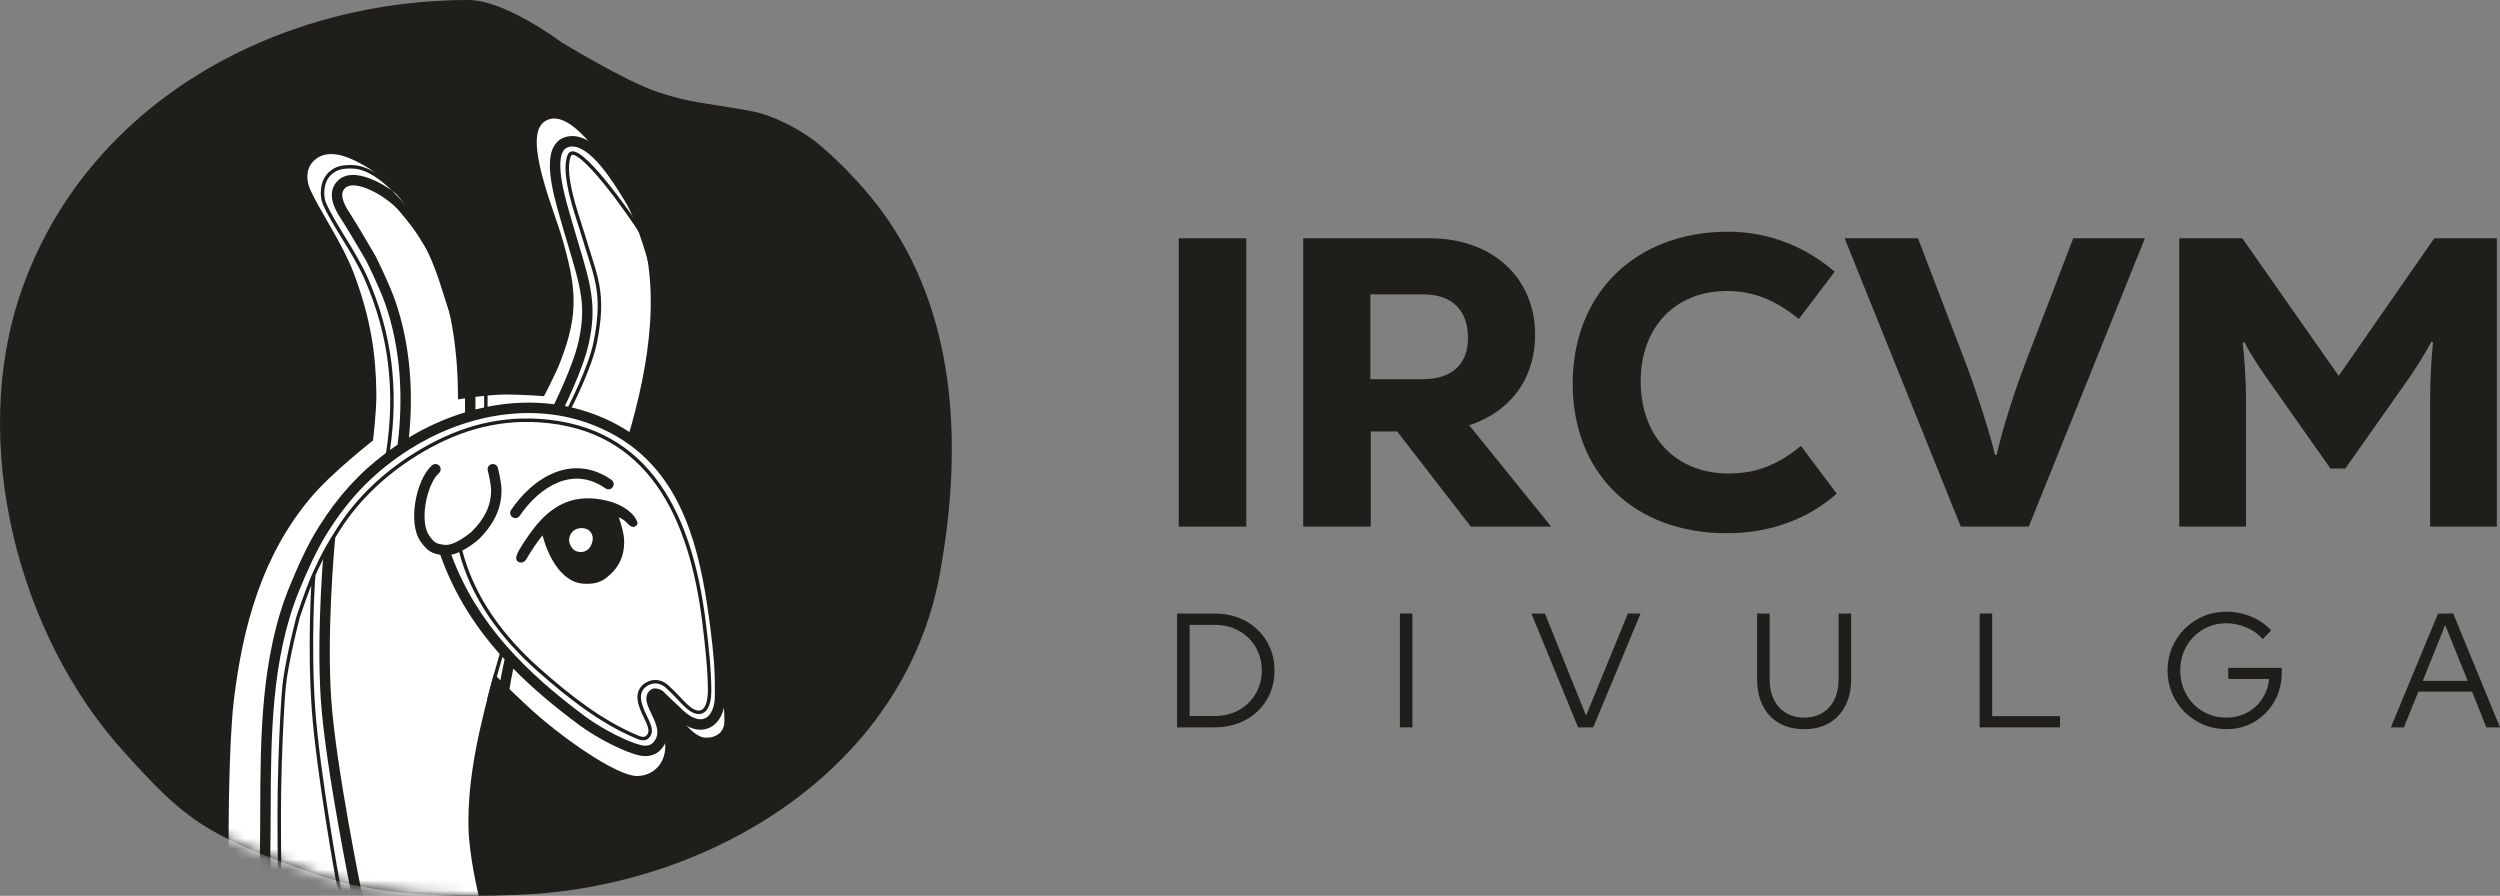 <svg width="240" height="86" viewBox="0 0 240 86" fill="none" xmlns="http://www.w3.org/2000/svg">
<rect x="0" y="0" width="240" height="86" fill="#808080" stroke="none"/>
<path d="M229.523 69.828L234.052 58.897H235.504L240.002 69.828H238.69L237.316 66.393H232.163L230.773 69.828H229.523ZM232.584 65.362H236.894L234.739 60.006L232.584 65.362Z" fill="#201E1B"/>
<path d="M213.739 70C212.948 70 212.209 69.854 211.521 69.563C210.845 69.271 210.246 68.87 209.726 68.36C209.215 67.84 208.815 67.241 208.523 66.564C208.232 65.877 208.086 65.144 208.086 64.363C208.086 63.582 208.226 62.853 208.508 62.176C208.799 61.489 209.2 60.891 209.71 60.381C210.231 59.86 210.829 59.454 211.506 59.163C212.193 58.871 212.932 58.725 213.723 58.725C214.567 58.725 215.363 58.882 216.112 59.194C216.862 59.506 217.502 59.949 218.033 60.521L217.221 61.349C216.805 60.87 216.284 60.5 215.66 60.24C215.045 59.969 214.4 59.834 213.723 59.834C213.099 59.834 212.516 59.949 211.974 60.178C211.443 60.407 210.975 60.729 210.569 61.146C210.173 61.552 209.861 62.031 209.632 62.583C209.413 63.124 209.304 63.717 209.304 64.363C209.304 64.998 209.413 65.591 209.632 66.143C209.861 66.695 210.173 67.179 210.569 67.595C210.975 68.001 211.443 68.319 211.974 68.548C212.516 68.777 213.099 68.891 213.723 68.891C214.462 68.891 215.129 68.73 215.722 68.407C216.326 68.084 216.81 67.642 217.174 67.08C217.549 66.518 217.768 65.883 217.83 65.175H213.911V64.113H219.048V64.597C219.048 65.357 218.913 66.065 218.642 66.721C218.372 67.376 217.997 67.949 217.518 68.438C217.039 68.928 216.477 69.313 215.831 69.594C215.186 69.865 214.488 70 213.739 70Z" fill="#201E1B"/>
<path d="M190.047 69.828V58.897H191.249V68.751H197.761V69.828H190.047Z" fill="#201E1B"/>
<path d="M173.197 70C172.27 70 171.468 69.807 170.792 69.422C170.115 69.027 169.595 68.47 169.23 67.751C168.866 67.033 168.684 66.184 168.684 65.206V58.897H169.886V65.206C169.886 65.956 170.021 66.606 170.292 67.158C170.563 67.71 170.948 68.136 171.448 68.438C171.947 68.74 172.53 68.891 173.197 68.891C173.873 68.891 174.456 68.74 174.946 68.438C175.445 68.136 175.83 67.71 176.101 67.158C176.372 66.606 176.507 65.956 176.507 65.206V58.897H177.71V65.206C177.71 66.184 177.522 67.033 177.147 67.751C176.783 68.47 176.262 69.027 175.586 69.422C174.92 69.807 174.123 70 173.197 70Z" fill="#201E1B"/>
<path d="M151.497 69.828L147.016 58.897H148.312L152.263 68.704L156.276 58.897H157.494L152.95 69.828H151.497Z" fill="#201E1B"/>
<path d="M134.391 69.828V58.897H135.593V69.828H134.391Z" fill="#201E1B"/>
<path d="M114.202 68.735H116.67C117.305 68.735 117.893 68.626 118.434 68.407C118.976 68.189 119.449 67.881 119.855 67.486C120.261 67.09 120.574 66.627 120.792 66.096C121.021 65.565 121.136 64.987 121.136 64.363C121.136 63.738 121.021 63.16 120.792 62.629C120.574 62.098 120.261 61.635 119.855 61.239C119.449 60.844 118.976 60.537 118.434 60.318C117.893 60.099 117.305 59.99 116.67 59.99H114.202V68.735ZM113 69.828V58.897H116.607C117.44 58.897 118.205 59.032 118.903 59.303C119.6 59.574 120.204 59.954 120.714 60.443C121.235 60.932 121.636 61.51 121.917 62.176C122.208 62.843 122.354 63.571 122.354 64.363C122.354 65.154 122.213 65.883 121.932 66.549C121.651 67.215 121.25 67.793 120.73 68.282C120.22 68.772 119.611 69.151 118.903 69.422C118.205 69.693 117.44 69.828 116.607 69.828H113Z" fill="#201E1B"/>
<path d="M233.688 22.876H239.698V50.556H233.292V38.258C233.292 36.479 233.411 34.304 233.569 32.88L233.411 32.801C232.818 33.948 231.79 35.609 230.524 37.349L225.147 44.98H223.723L218.385 37.388C217.159 35.688 216.052 34.027 215.459 32.841L215.301 32.92C215.459 34.343 215.617 36.518 215.617 38.298V50.556H209.211V22.876H215.261L224.514 36.083L233.688 22.876Z" fill="#201E1B"/>
<path d="M188.237 50.556L177.086 22.876H184.125L188.711 34.857C190.016 38.337 191.163 42.094 191.519 43.675H191.677C192.033 42.094 192.903 38.891 194.445 34.818L199.032 22.876H205.913L194.762 50.556H188.237Z" fill="#201E1B"/>
<path d="M165.769 51.189C156.793 51.189 150.98 45.376 150.98 36.834C150.98 28.056 157.11 22.243 165.888 22.243C169.961 22.243 173.441 23.785 176.13 26.079L172.689 30.626C170.396 28.768 168.3 27.937 165.769 27.937C160.827 27.937 157.505 31.417 157.505 36.597C157.505 41.936 160.906 45.455 165.928 45.455C168.498 45.455 170.594 44.703 172.887 42.806L176.327 47.392C173.678 49.725 170.119 51.189 165.769 51.189Z" fill="#201E1B"/>
<path d="M141.203 50.556L134.125 41.422H131.594V50.556H125.109V22.876H137.289C143.22 22.876 147.372 26.633 147.372 32.129C147.372 36.36 144.999 39.523 141.045 40.828L148.914 50.556H141.203ZM140.926 32.445C140.926 29.756 139.384 28.254 136.577 28.254H131.555V36.4H136.577C139.384 36.4 140.926 34.976 140.926 32.445Z" fill="#201E1B"/>
<path d="M113.16 50.556V22.876H119.645V50.556H113.16Z" fill="#201E1B"/>
<path d="M30.294 83.921C19.448 80.13 17.65 78.514 11.932 72.222C1.685 60.947 -2.991 42.493 2.025 28C8.261 9.987 26.414 0 44.977 0C48.481 0 53.82 4.004 53.82 4.004C53.82 4.004 59.951 7.771 63.164 8.843C66.376 9.914 67.669 9.844 72.174 10.678C74.269 11.066 76.846 12.476 78.18 13.514C79.515 14.552 82.784 17.489 85.287 21.16C92.044 31.069 92.303 43.589 90.24 55.005C86.812 73.975 68.011 85.203 49.789 85.901C43.279 86.151 36.444 86.071 30.294 83.921Z" fill="#201E1B"/>
<mask id="mask0_198_2755" style="mask-type:alpha" maskUnits="userSpaceOnUse" x="0" y="0" width="92" height="86">
<path d="M30.292 83.921C19.447 80.13 17.649 78.514 11.931 72.222C1.685 60.947 -2.991 42.493 2.025 28C8.26 9.987 26.413 0 44.974 0C48.477 0 53.816 4.004 53.816 4.004C53.816 4.004 59.947 7.771 63.159 8.843C66.372 9.914 67.664 9.844 72.169 10.678C74.263 11.066 76.84 12.476 78.175 13.514C79.51 14.552 82.778 17.489 85.281 21.16C92.037 31.069 92.297 43.589 90.234 55.005C86.805 73.975 68.006 85.203 49.785 85.901C43.276 86.151 36.441 86.071 30.292 83.921Z" fill="black"/>
</mask>
<g mask="url(#mask0_198_2755)">
<path fill-rule="evenodd" clip-rule="evenodd" d="M21.95 79.543C21.95 79.663 21.95 79.757 21.949 79.82L21.949 79.917V86.257H46.02L45.969 86.05L45.969 86.048L45.967 86.04L45.959 86.007C45.952 85.979 45.942 85.936 45.929 85.881C45.903 85.771 45.866 85.611 45.822 85.409C45.732 85.006 45.613 84.439 45.491 83.784C45.248 82.471 45 80.814 44.973 79.413C44.878 74.476 46.1 69.549 47.421 64.694C47.494 64.766 47.584 64.856 47.688 64.96C47.983 65.253 48.397 65.661 48.874 66.122C49.827 67.044 51.033 68.181 52.04 69.033C53.561 70.321 55.403 71.681 57.076 72.721C57.913 73.24 58.709 73.682 59.405 73.994C60.094 74.303 60.704 74.495 61.159 74.495C62.045 74.495 62.9 74.077 63.406 73.298C63.914 72.516 64.056 71.396 63.568 70.018C63.462 69.718 63.339 69.4 63.216 69.085C63.193 69.026 63.17 68.966 63.147 68.907C63.002 68.532 62.862 68.165 62.755 67.829C62.647 67.49 62.575 67.194 62.559 66.96C62.543 66.718 62.59 66.59 62.66 66.528C62.716 66.479 62.807 66.462 62.98 66.543C63.151 66.624 63.352 66.781 63.564 66.983C63.919 67.32 64.272 67.749 64.525 68.058L64.526 68.058C64.574 68.117 64.619 68.171 64.659 68.22C65.266 68.948 65.763 69.534 66.202 69.961C66.64 70.387 67.04 70.673 67.458 70.778C67.761 70.853 68.27 70.84 68.71 70.628C68.933 70.521 69.143 70.36 69.296 70.128C69.451 69.896 69.543 69.602 69.543 69.239C69.543 68.565 69.464 67.151 69.385 65.911C69.346 65.29 69.307 64.71 69.277 64.286C69.263 64.074 69.25 63.901 69.242 63.78L69.228 63.594L69.228 63.593L69.228 63.591C69.162 62.791 69.054 61.788 68.877 60.377C67.987 53.254 66.627 45.882 60.332 41.804C62.274 35.202 63.754 26.888 60.809 20.287C60.503 19.6 59.102 16.944 57.429 14.716C56.594 13.603 55.681 12.584 54.794 11.973C53.91 11.365 52.994 11.128 52.214 11.712C51.681 12.112 51.513 12.877 51.529 13.756C51.544 14.648 51.75 15.72 52.032 16.808C52.406 18.251 52.926 19.758 53.332 20.935C53.535 21.525 53.71 22.032 53.823 22.405C54.631 25.071 55.053 27.015 55.065 28.847C55.076 30.676 54.678 32.407 53.827 34.644C53.56 35.344 53.146 36.213 52.797 36.911C52.623 37.26 52.465 37.564 52.352 37.781C52.296 37.887 52.25 37.973 52.219 38.032C52.152 38.027 52.057 38.021 51.939 38.013C51.697 37.996 51.358 37.974 50.972 37.952C50.201 37.909 49.237 37.867 48.476 37.873C47.538 37.88 46.362 38.007 45.425 38.13C44.955 38.192 44.543 38.253 44.249 38.299C44.139 38.316 44.046 38.331 43.972 38.343C43.957 33.889 43.442 30.064 41.961 25.806C40.886 22.716 39.164 20.042 38.432 19.085L38.43 19.083L38.429 19.081L38.425 19.076L38.41 19.058C38.397 19.042 38.378 19.018 38.353 18.987C38.303 18.926 38.23 18.839 38.138 18.73C37.955 18.515 37.694 18.218 37.388 17.893C36.778 17.248 35.971 16.483 35.214 16.04C34.542 15.646 33.61 15.126 32.67 14.902C31.726 14.676 30.736 14.742 30 15.572C29.284 16.38 29.464 17.515 29.806 18.256C30.207 19.124 30.783 20.122 31.393 21.182C31.552 21.457 31.712 21.736 31.873 22.018C32.656 23.392 33.443 24.842 33.972 26.253C35.595 30.57 36.08 33.995 36.131 37.708C36.143 38.614 36.06 39.774 35.974 40.712C35.931 41.181 35.887 41.592 35.854 41.886C35.837 42.033 35.823 42.151 35.814 42.232L35.807 42.289C35.778 42.312 35.737 42.343 35.686 42.384C35.574 42.473 35.411 42.603 35.209 42.766C34.805 43.093 34.245 43.554 33.621 44.092C32.374 45.165 30.864 46.548 29.83 47.776C25.157 53.323 23.301 60.13 22.451 67.217C22.2 69.312 22.074 72.489 22.012 75.137C21.98 76.463 21.965 77.657 21.957 78.521C21.953 78.953 21.951 79.302 21.95 79.543Z" fill="white"/>
<path fill-rule="evenodd" clip-rule="evenodd" d="M55.162 50.876C55.375 50.744 55.615 50.699 55.833 50.699C56.269 50.699 56.558 50.873 56.725 51.115C56.886 51.347 56.922 51.625 56.897 51.825C56.848 52.221 56.673 52.575 56.386 52.79C56.093 53.009 55.704 53.064 55.275 52.898C55.175 52.86 55.081 52.787 55 52.702C54.917 52.615 54.84 52.507 54.779 52.386C54.657 52.149 54.583 51.842 54.673 51.547C54.77 51.227 54.946 51.011 55.162 50.876ZM59.409 49.675C59.457 49.69 59.511 49.711 59.569 49.739C59.734 49.819 59.91 49.94 60.047 50.055C60.073 50.077 60.11 50.116 60.164 50.175L60.174 50.185C60.23 50.245 60.298 50.316 60.37 50.38C60.442 50.444 60.527 50.508 60.62 50.547C60.716 50.587 60.837 50.605 60.956 50.546C61.033 50.508 61.099 50.459 61.144 50.394C61.191 50.324 61.204 50.25 61.197 50.181C61.19 50.118 61.166 50.063 61.147 50.025C61.137 50.005 61.127 49.985 61.118 49.969C61.109 49.952 61.102 49.939 61.096 49.927C60.849 49.422 60.395 49.02 59.891 48.716C59.385 48.412 58.816 48.198 58.315 48.076C55.253 47.328 53.053 48.363 51.221 50.756C50.554 51.627 50.037 52.456 49.872 52.743C49.708 53.028 49.606 53.255 49.57 53.433C49.533 53.614 49.557 53.793 49.712 53.901C50.02 54.117 50.365 53.962 50.516 53.702C50.982 52.895 51.426 52.254 51.754 51.815C51.883 51.643 51.994 51.502 52.081 51.394C52.312 52.281 52.716 53.334 53.306 54.212C53.968 55.196 54.886 55.991 56.079 56.038C56.866 56.069 57.519 55.991 58.178 55.493C59.343 54.613 59.923 53.482 59.923 51.992C59.923 51.487 59.771 50.847 59.624 50.345C59.55 50.091 59.476 49.868 59.421 49.708C59.417 49.697 59.413 49.686 59.409 49.675Z" fill="#201E1B"/>
<path fill-rule="evenodd" clip-rule="evenodd" d="M53.605 46.305C52.171 46.875 50.864 48.083 49.892 49.52C49.737 49.748 49.426 49.809 49.197 49.654C48.968 49.499 48.908 49.188 49.063 48.959C50.109 47.412 51.561 46.04 53.236 45.375C54.937 44.699 56.845 44.764 58.701 46.066C58.927 46.225 58.982 46.537 58.823 46.763C58.665 46.989 58.352 47.044 58.126 46.886C56.564 45.79 55.013 45.745 53.605 46.305Z" fill="#201E1B"/>
<path d="M51.739 40.209C47.382 39.939 43.529 41.174 39.858 43.445C36.845 45.309 34.271 47.727 32.401 50.63C31.396 52.191 30.906 53.075 30.138 54.737C30.083 54.857 30.027 54.981 29.972 55.109C29.604 55.954 29.227 56.972 28.942 57.776C28.799 58.179 28.679 58.529 28.595 58.778C28.553 58.903 28.52 59.003 28.497 59.071C28.486 59.105 28.477 59.132 28.471 59.15L28.462 59.177L28.459 59.187L28.459 59.187L28.453 59.212L28.434 59.285C28.418 59.348 28.395 59.44 28.366 59.554C28.308 59.783 28.228 60.105 28.139 60.472C27.961 61.206 27.747 62.126 27.602 62.867L27.595 62.907C27.296 64.439 27.119 65.345 27.015 66.955C26.869 69.231 26.72 72.309 26.661 75.743C26.638 77.04 26.638 78.699 26.644 80.034C26.647 80.701 26.651 81.288 26.654 81.707C26.656 81.917 26.658 82.085 26.659 82.201L26.661 82.377L26.661 82.378V83.754H26.994L26.994 82.378L26.994 82.376L26.827 82.378C26.994 82.376 26.994 82.376 26.994 82.376L26.992 82.198C26.991 82.082 26.99 81.914 26.988 81.704C26.984 81.285 26.98 80.699 26.977 80.032C26.972 78.698 26.972 77.042 26.994 75.749C27.054 72.321 27.203 69.248 27.349 66.977C27.451 65.388 27.624 64.5 27.923 62.967L27.93 62.931C28.073 62.198 28.286 61.283 28.463 60.55C28.552 60.184 28.632 59.864 28.69 59.636C28.718 59.521 28.742 59.43 28.758 59.367L28.776 59.295L28.781 59.276L28.788 59.254C28.794 59.236 28.803 59.21 28.814 59.176C28.837 59.108 28.869 59.009 28.911 58.885C28.995 58.637 29.114 58.288 29.256 57.888C29.437 57.377 29.655 56.782 29.883 56.201C29.876 56.323 29.869 56.462 29.861 56.615C29.827 57.294 29.786 58.265 29.759 59.43C29.704 61.761 29.704 64.874 29.923 68C30.14 71.103 30.733 75.301 31.272 78.72C31.541 80.43 31.796 81.946 31.985 83.035C32.079 83.579 32.156 84.017 32.21 84.318C32.237 84.469 32.258 84.586 32.272 84.665L32.294 84.785L32.295 84.791L32.632 86.09L32.955 86.007L32.621 84.719L32.601 84.606C32.586 84.527 32.565 84.41 32.539 84.26C32.485 83.959 32.408 83.522 32.313 82.978C32.125 81.89 31.87 80.376 31.601 78.668C31.063 75.25 30.472 71.065 30.256 67.977C30.038 64.865 30.038 61.763 30.092 59.438C30.119 58.276 30.16 57.309 30.195 56.632C30.212 56.293 30.227 56.028 30.238 55.847C30.243 55.756 30.248 55.687 30.251 55.64L30.255 55.587L30.256 55.571L30.288 55.218C30.34 55.1 30.39 54.986 30.441 54.877C31.202 53.23 31.684 52.36 32.682 50.81C34.521 47.954 37.058 45.57 40.033 43.729C43.659 41.486 47.444 40.277 51.718 40.542C56.998 40.87 60.602 43.169 63.047 46.622C65.498 50.084 66.79 54.715 67.415 59.708C67.732 62.249 67.956 64.495 67.956 66.361C67.956 66.631 67.922 66.958 67.853 67.313C67.775 67.647 67.65 67.921 67.473 68.068C67.237 68.265 66.966 68.244 66.694 68.127C66.42 68.008 66.183 67.803 66.065 67.697C65.784 67.444 65.554 67.199 65.298 66.925L65.228 66.851C64.943 66.548 64.622 66.21 64.168 65.799C63.695 65.372 63.188 65.242 62.733 65.288C62.283 65.335 61.894 65.552 61.643 65.806C61.283 66.171 61.181 66.599 61.196 67C61.21 67.395 61.337 67.77 61.438 68.045C61.54 68.325 61.666 68.593 61.786 68.844L61.826 68.928C61.932 69.15 62.031 69.356 62.107 69.55C62.282 69.996 62.309 70.308 62.11 70.552C62.038 70.64 61.968 70.688 61.902 70.713C61.835 70.739 61.76 70.745 61.672 70.735C61.498 70.713 61.302 70.629 61.06 70.525L61.013 70.504C57.744 69.097 54.757 66.776 51.839 64.192C48.364 61.117 45.548 57.362 44.382 52.847L44.059 52.931C45.247 57.53 48.111 61.338 51.618 64.442C54.542 67.031 57.562 69.382 60.88 70.811L60.941 70.837C61.167 70.935 61.407 71.038 61.632 71.066C61.76 71.081 61.891 71.074 62.02 71.025C62.15 70.976 62.266 70.889 62.369 70.763C62.694 70.366 62.597 69.886 62.418 69.428C62.337 69.222 62.233 69.004 62.127 68.785L62.087 68.701C61.967 68.45 61.848 68.194 61.752 67.931C61.652 67.657 61.542 67.325 61.529 66.987C61.517 66.656 61.599 66.325 61.88 66.04C62.081 65.837 62.401 65.658 62.767 65.62C63.127 65.583 63.541 65.682 63.944 66.047C64.388 66.448 64.702 66.778 64.985 67.08L65.055 67.155C65.311 67.427 65.549 67.682 65.842 67.945C65.963 68.054 66.234 68.291 66.561 68.433C66.891 68.576 67.314 68.635 67.687 68.325C67.949 68.106 68.095 67.742 68.178 67.389C68.263 67.029 68.289 66.648 68.289 66.361C68.289 64.473 68.064 62.209 67.746 59.667C67.119 54.65 65.816 49.956 63.319 46.429C60.817 42.894 57.121 40.543 51.739 40.209Z" fill="#201E1B"/>
<path fill-rule="evenodd" clip-rule="evenodd" d="M31.798 57.206C31.66 60.09 31.578 63.781 31.792 67.037C32.004 70.267 32.751 74.998 33.449 78.938C33.797 80.905 34.132 82.668 34.38 83.94C34.504 84.575 34.606 85.088 34.677 85.442C34.712 85.619 34.74 85.756 34.759 85.849L34.788 85.989C34.788 85.989 34.788 85.989 34.298 86.09C33.807 86.191 33.807 86.191 33.807 86.191L33.778 86.048C33.759 85.955 33.731 85.817 33.695 85.639C33.624 85.284 33.521 84.769 33.397 84.131C33.148 82.855 32.812 81.086 32.463 79.113C31.765 75.173 31.009 70.394 30.793 67.103C30.576 63.791 30.66 60.057 30.798 57.159C30.867 55.708 30.949 54.463 31.014 53.581C31.466 52.632 31.513 52.393 32.196 51.455L32.123 52.291L32.117 52.36C32.111 52.422 32.103 52.513 32.093 52.632C32.073 52.87 32.045 53.217 32.013 53.655C31.948 54.53 31.866 55.766 31.798 57.206Z" fill="#201E1B"/>
<path fill-rule="evenodd" clip-rule="evenodd" d="M62.34 40.856C63.345 37.038 64.407 33.001 63.993 28.979C63.807 27.169 63.283 25.05 62.686 23.191C62.091 21.34 61.406 19.692 60.876 18.839C60.819 18.748 60.757 18.647 60.69 18.538L60.689 18.538C60.181 17.711 59.387 16.422 58.461 15.317C57.936 14.691 57.351 14.102 56.729 13.684C56.11 13.268 55.406 12.99 54.667 13.076C54.026 13.151 53.541 13.462 53.229 13.954C52.932 14.422 52.814 15.014 52.791 15.635C52.745 16.877 53.076 18.453 53.503 19.988C53.889 21.379 54.242 22.558 54.55 23.59C55.76 27.637 56.291 29.415 55.542 32.773C55.264 34.018 54.644 35.6 54.082 36.891C53.803 37.532 53.541 38.093 53.35 38.494C53.292 38.615 53.24 38.721 53.197 38.81C51.066 38.528 48.91 38.63 46.809 39.044V38.031L46.808 38.023L46.807 38.011L46.804 37.979C46.801 37.951 46.796 37.909 46.79 37.855C46.778 37.748 46.761 37.591 46.737 37.396C46.691 37.006 46.622 36.462 46.534 35.845C46.358 34.612 46.101 33.082 45.783 31.907C44.734 28.032 43.873 25.791 41.498 22.509C41.453 22.446 41.405 22.38 41.356 22.312C40.627 21.302 39.529 19.782 38.272 18.473C37.6 17.775 36.879 17.131 36.139 16.657C35.401 16.183 34.633 15.871 33.87 15.85C32.953 15.825 32.231 15.896 31.535 16.564C31.088 16.992 30.879 17.577 30.816 18.13C30.753 18.682 30.832 19.224 30.986 19.586C31.403 20.566 32.104 21.71 32.83 22.896L32.909 23.024C33.667 24.262 34.446 25.545 34.979 26.762C37.371 32.212 37.967 37.632 37.06 43.475C34.517 45.374 32.427 47.658 30.577 50.622C29.465 52.402 28.58 54.401 27.807 56.286C25.03 63.05 25.005 70.816 24.982 77.856C24.978 79.138 24.974 80.395 24.953 81.619L24.953 81.623V84.839H25.954V81.631C25.975 80.381 25.98 79.105 25.985 77.813C26.01 70.766 26.037 63.231 28.733 56.666C29.502 54.792 30.361 52.858 31.426 51.152C33.586 47.692 36.068 45.21 39.256 43.175C44.44 39.867 51.015 38.512 56.843 40.764C58.469 41.393 59.846 42.198 61.018 43.143C66.019 47.175 67.386 53.825 68.216 60.459C68.631 63.781 68.629 64.906 68.626 66.394C68.626 66.519 68.626 66.647 68.626 66.778C68.626 67.966 68.214 68.676 67.744 68.927C67.313 69.158 66.575 69.125 65.588 68.206C64.362 67.062 63.836 66.538 63.723 66.425C63.583 66.284 63.372 66.186 63.202 66.137C63.109 66.11 62.994 66.087 62.873 66.089C62.759 66.091 62.574 66.117 62.415 66.255C61.933 66.676 62.028 67.26 62.158 67.658C62.249 67.937 62.406 68.264 62.554 68.575C62.617 68.705 62.678 68.833 62.733 68.953C62.934 69.399 63.084 69.816 63.105 70.207C63.124 70.572 63.032 70.926 62.708 71.278C62.45 71.558 62.074 71.646 61.596 71.544C61.004 71.418 60.074 71.044 59.061 70.531C58.057 70.023 57.013 69.398 56.2 68.795C50.503 64.57 45.757 59.862 43.33 53.256C43.497 53.22 43.66 53.17 43.813 53.113C44.197 52.971 44.564 52.77 44.878 52.574C45.194 52.375 45.466 52.174 45.659 52.022C45.755 51.946 45.833 51.882 45.887 51.836C45.901 51.825 45.913 51.814 45.924 51.805C45.934 51.796 45.943 51.788 45.95 51.782L45.968 51.767L45.973 51.762L45.975 51.761L45.975 51.76L45.986 51.751L45.996 51.741C47.262 50.472 48.163 48.959 48.144 47.044C48.14 46.612 48.048 46.071 47.964 45.662C47.922 45.453 47.879 45.268 47.848 45.136C47.832 45.07 47.819 45.017 47.809 44.979C47.804 44.961 47.801 44.946 47.798 44.936L47.795 44.925L47.794 44.921L47.794 44.92L47.794 44.92C47.724 44.653 47.45 44.493 47.182 44.563C46.915 44.633 46.755 44.907 46.826 45.175L46.826 45.175L46.827 45.177L46.829 45.186L46.831 45.194L46.839 45.224C46.847 45.258 46.859 45.307 46.874 45.369C46.904 45.493 46.944 45.666 46.983 45.862C47.065 46.264 47.14 46.724 47.143 47.054C47.158 48.603 46.445 49.87 45.298 51.022L45.293 51.027C45.282 51.037 45.264 51.052 45.241 51.072C45.195 51.111 45.126 51.167 45.04 51.235C44.866 51.372 44.624 51.551 44.346 51.726C44.067 51.901 43.763 52.064 43.465 52.174C43.163 52.287 42.902 52.331 42.696 52.308C42.225 52.255 41.998 52.19 41.828 52.089C41.655 51.986 41.489 51.816 41.209 51.428C40.991 51.127 40.844 50.679 40.785 50.118C40.727 49.564 40.759 48.936 40.866 48.31C40.974 47.684 41.154 47.076 41.382 46.561C41.612 46.039 41.877 45.649 42.134 45.424C42.342 45.242 42.363 44.925 42.181 44.717C41.998 44.509 41.682 44.489 41.474 44.671C41.065 45.029 40.727 45.566 40.466 46.156C40.202 46.754 39.999 47.442 39.88 48.14C39.76 48.838 39.72 49.559 39.79 50.223C39.859 50.881 40.04 51.519 40.397 52.014C40.689 52.419 40.956 52.735 41.316 52.949C41.599 53.117 41.908 53.204 42.268 53.261C43.648 57.177 45.801 60.443 48.446 63.316C48.353 63.694 48.227 64.309 48.114 64.904C47.973 65.641 47.841 66.416 47.814 66.736L48.811 66.82C48.833 66.562 48.954 65.842 49.097 65.091C49.157 64.773 49.219 64.461 49.276 64.189C51.192 66.141 53.333 67.915 55.604 69.6C56.472 70.243 57.566 70.897 58.608 71.424C59.642 71.948 60.665 72.369 61.387 72.523C62.087 72.673 62.872 72.577 63.444 71.956C63.966 71.39 64.137 70.765 64.104 70.154C64.073 69.567 63.856 69.008 63.645 68.541C63.565 68.365 63.489 68.207 63.42 68.063C63.289 67.789 63.18 67.563 63.109 67.347C63.088 67.281 63.074 67.227 63.065 67.183C63.254 67.371 63.799 67.906 64.906 68.938C66.035 69.991 67.237 70.334 68.216 69.81C69.157 69.308 69.627 68.135 69.627 66.778C69.627 66.649 69.627 66.523 69.627 66.4C69.63 64.881 69.632 63.716 69.209 60.335C68.396 53.83 67.039 46.898 61.895 42.568C62.038 42.003 62.189 41.432 62.34 40.856L62.34 40.856ZM56.171 14.515C55.656 14.17 55.194 14.023 54.783 14.071C54.431 14.112 54.22 14.262 54.074 14.491C53.913 14.745 53.811 15.134 53.791 15.672C53.752 16.748 54.044 18.196 54.468 19.72C54.836 21.045 55.179 22.189 55.484 23.206C56.714 27.31 57.329 29.361 56.519 32.992C56.219 34.336 55.566 35.992 55 37.291C54.715 37.945 54.448 38.517 54.253 38.926L54.228 38.978C55.232 39.171 56.227 39.453 57.204 39.83C58.651 40.39 59.92 41.085 61.034 41.895C61.148 41.451 61.264 41.007 61.381 40.563C62.385 36.739 63.391 32.906 62.997 29.082C62.821 27.366 62.319 25.32 61.733 23.497C61.144 21.665 60.489 20.113 60.025 19.368C59.966 19.272 59.902 19.169 59.834 19.058C59.322 18.227 58.569 17.004 57.694 15.96C57.199 15.37 56.683 14.859 56.171 14.515ZM45.643 38.259L45.539 36.538C44.888 31.827 44.151 29.965 43.368 27.438C42.869 25.828 42.387 24.62 41.98 23.786C41.748 23.436 41.498 23.078 41.228 22.705C41.183 22.642 41.136 22.577 41.087 22.51C40.356 21.498 39.271 19.995 38.031 18.704C37.898 18.567 37.764 18.431 37.629 18.299C37.139 17.95 36.589 17.62 36.034 17.36C35.424 17.074 34.774 16.856 34.164 16.805C33.554 16.754 32.922 16.868 32.448 17.325C31.867 17.883 31.774 18.58 31.907 19.226C32.035 19.848 32.374 20.459 32.712 20.966C33.036 21.453 33.655 22.483 34.199 23.404C34.469 23.862 34.719 24.288 34.901 24.601C34.992 24.757 35.067 24.884 35.118 24.973L35.19 25.097L35.197 25.111C35.206 25.129 35.22 25.157 35.237 25.192C35.272 25.262 35.323 25.365 35.385 25.494C35.511 25.751 35.684 26.112 35.875 26.525C36.26 27.355 36.71 28.379 36.993 29.195C38.468 33.433 38.737 38.216 38.167 42.691C37.92 42.857 37.678 43.026 37.439 43.197C38.283 37.421 37.659 32.038 35.285 26.628C34.74 25.386 33.949 24.084 33.193 22.849L33.123 22.735C32.389 21.537 31.7 20.412 31.293 19.455C31.165 19.155 31.09 18.672 31.148 18.168C31.205 17.666 31.392 17.163 31.766 16.805C32.363 16.232 32.969 16.159 33.861 16.184C34.54 16.202 35.249 16.482 35.959 16.938C36.527 17.302 37.088 17.773 37.629 18.299C38.205 18.711 38.697 19.148 39.013 19.527L39.025 19.54C39.037 19.554 39.054 19.573 39.076 19.598C39.12 19.648 39.184 19.721 39.262 19.813C39.419 19.996 39.637 20.257 39.882 20.565C40.363 21.171 40.96 21.977 41.395 22.756C41.562 22.992 41.76 23.334 41.98 23.786C43.769 26.472 44.538 28.587 45.461 31.994C45.774 33.148 46.028 34.662 46.204 35.892C46.292 36.506 46.36 37.048 46.406 37.436C46.429 37.63 46.447 37.785 46.459 37.892L46.464 37.942L46.472 38.015L46.475 38.047L46.476 38.049V39.113C46.197 39.173 45.919 39.238 45.643 39.308V38.259ZM39.255 41.998C40.935 40.985 42.753 40.164 44.642 39.588V36.83C43.998 32.182 43.175 30.196 42.412 27.734C41.642 25.251 40.942 23.841 40.565 23.316L40.548 23.293L40.534 23.267C40.137 22.552 39.572 21.785 39.098 21.187C38.863 20.891 38.653 20.64 38.502 20.464C38.426 20.376 38.366 20.306 38.325 20.259C38.304 20.236 38.288 20.218 38.278 20.206L38.266 20.193L38.263 20.19L38.255 20.181L38.249 20.173C37.781 19.608 36.719 18.786 35.609 18.266C35.057 18.008 34.528 17.84 34.081 17.803C33.635 17.766 33.334 17.86 33.142 18.046C32.872 18.306 32.804 18.62 32.888 19.025C32.976 19.454 33.228 19.936 33.545 20.411C33.888 20.925 34.521 21.98 35.061 22.895C35.333 23.355 35.583 23.783 35.766 24.096C35.858 24.253 35.932 24.381 35.984 24.47L36.072 24.622L36.082 24.643L36.093 24.664C36.103 24.683 36.117 24.712 36.134 24.748C36.17 24.82 36.222 24.925 36.286 25.056C36.413 25.318 36.589 25.684 36.783 26.104C37.17 26.94 37.638 28.001 37.939 28.866C39.384 33.019 39.708 37.641 39.255 41.998Z" fill="#201E1B"/>
<path fill-rule="evenodd" clip-rule="evenodd" d="M54.899 14.876C54.869 14.889 54.834 14.92 54.803 14.995C54.63 15.418 54.59 15.999 54.646 16.675C54.702 17.349 54.85 18.098 55.039 18.847C55.294 19.862 55.616 20.857 55.874 21.652C55.998 22.036 56.107 22.373 56.187 22.643C56.369 23.264 56.548 23.826 56.715 24.352C57.061 25.438 57.359 26.373 57.536 27.358C57.802 28.834 57.8 30.43 57.316 32.859C57.059 34.153 56.426 35.763 55.863 37.041C55.58 37.682 55.314 38.242 55.118 38.643C55.02 38.843 54.94 39.003 54.884 39.114C54.856 39.169 54.834 39.211 54.819 39.24L54.802 39.273L54.796 39.285C54.796 39.285 54.796 39.285 54.648 39.208L54.5 39.131L54.501 39.13L54.506 39.12L54.522 39.088C54.537 39.059 54.559 39.017 54.586 38.963C54.641 38.854 54.721 38.695 54.818 38.496C55.013 38.099 55.277 37.542 55.557 36.906C56.119 35.631 56.739 34.05 56.989 32.794C57.466 30.396 57.464 28.843 57.208 27.417C57.035 26.454 56.747 25.552 56.406 24.48C56.236 23.95 56.054 23.378 55.866 22.737C55.791 22.482 55.685 22.154 55.563 21.776C55.303 20.976 54.972 19.953 54.715 18.928C54.525 18.171 54.372 17.401 54.314 16.703C54.257 16.008 54.292 15.364 54.494 14.869C54.548 14.736 54.634 14.631 54.758 14.573C54.879 14.516 55.013 14.518 55.142 14.548C55.394 14.608 55.686 14.794 55.992 15.044C56.613 15.551 57.374 16.39 58.126 17.305C59.632 19.138 61.135 21.314 61.466 21.852L61.344 22.294C61.023 21.77 59.366 19.34 57.868 17.517C57.118 16.605 56.375 15.787 55.781 15.303C55.481 15.057 55.239 14.914 55.065 14.873C54.982 14.853 54.931 14.861 54.899 14.876Z" fill="#201E1B"/>
<path fill-rule="evenodd" clip-rule="evenodd" d="M48.026 63.798C47.753 64.727 47.488 65.632 47.097 67.194L46.773 67.113C47.165 65.548 47.434 64.629 47.709 63.694C47.873 63.134 48.039 62.568 48.234 61.854L48.556 61.942C48.358 62.669 48.191 63.238 48.026 63.798Z" fill="#201E1B"/>
</g>
</svg>
